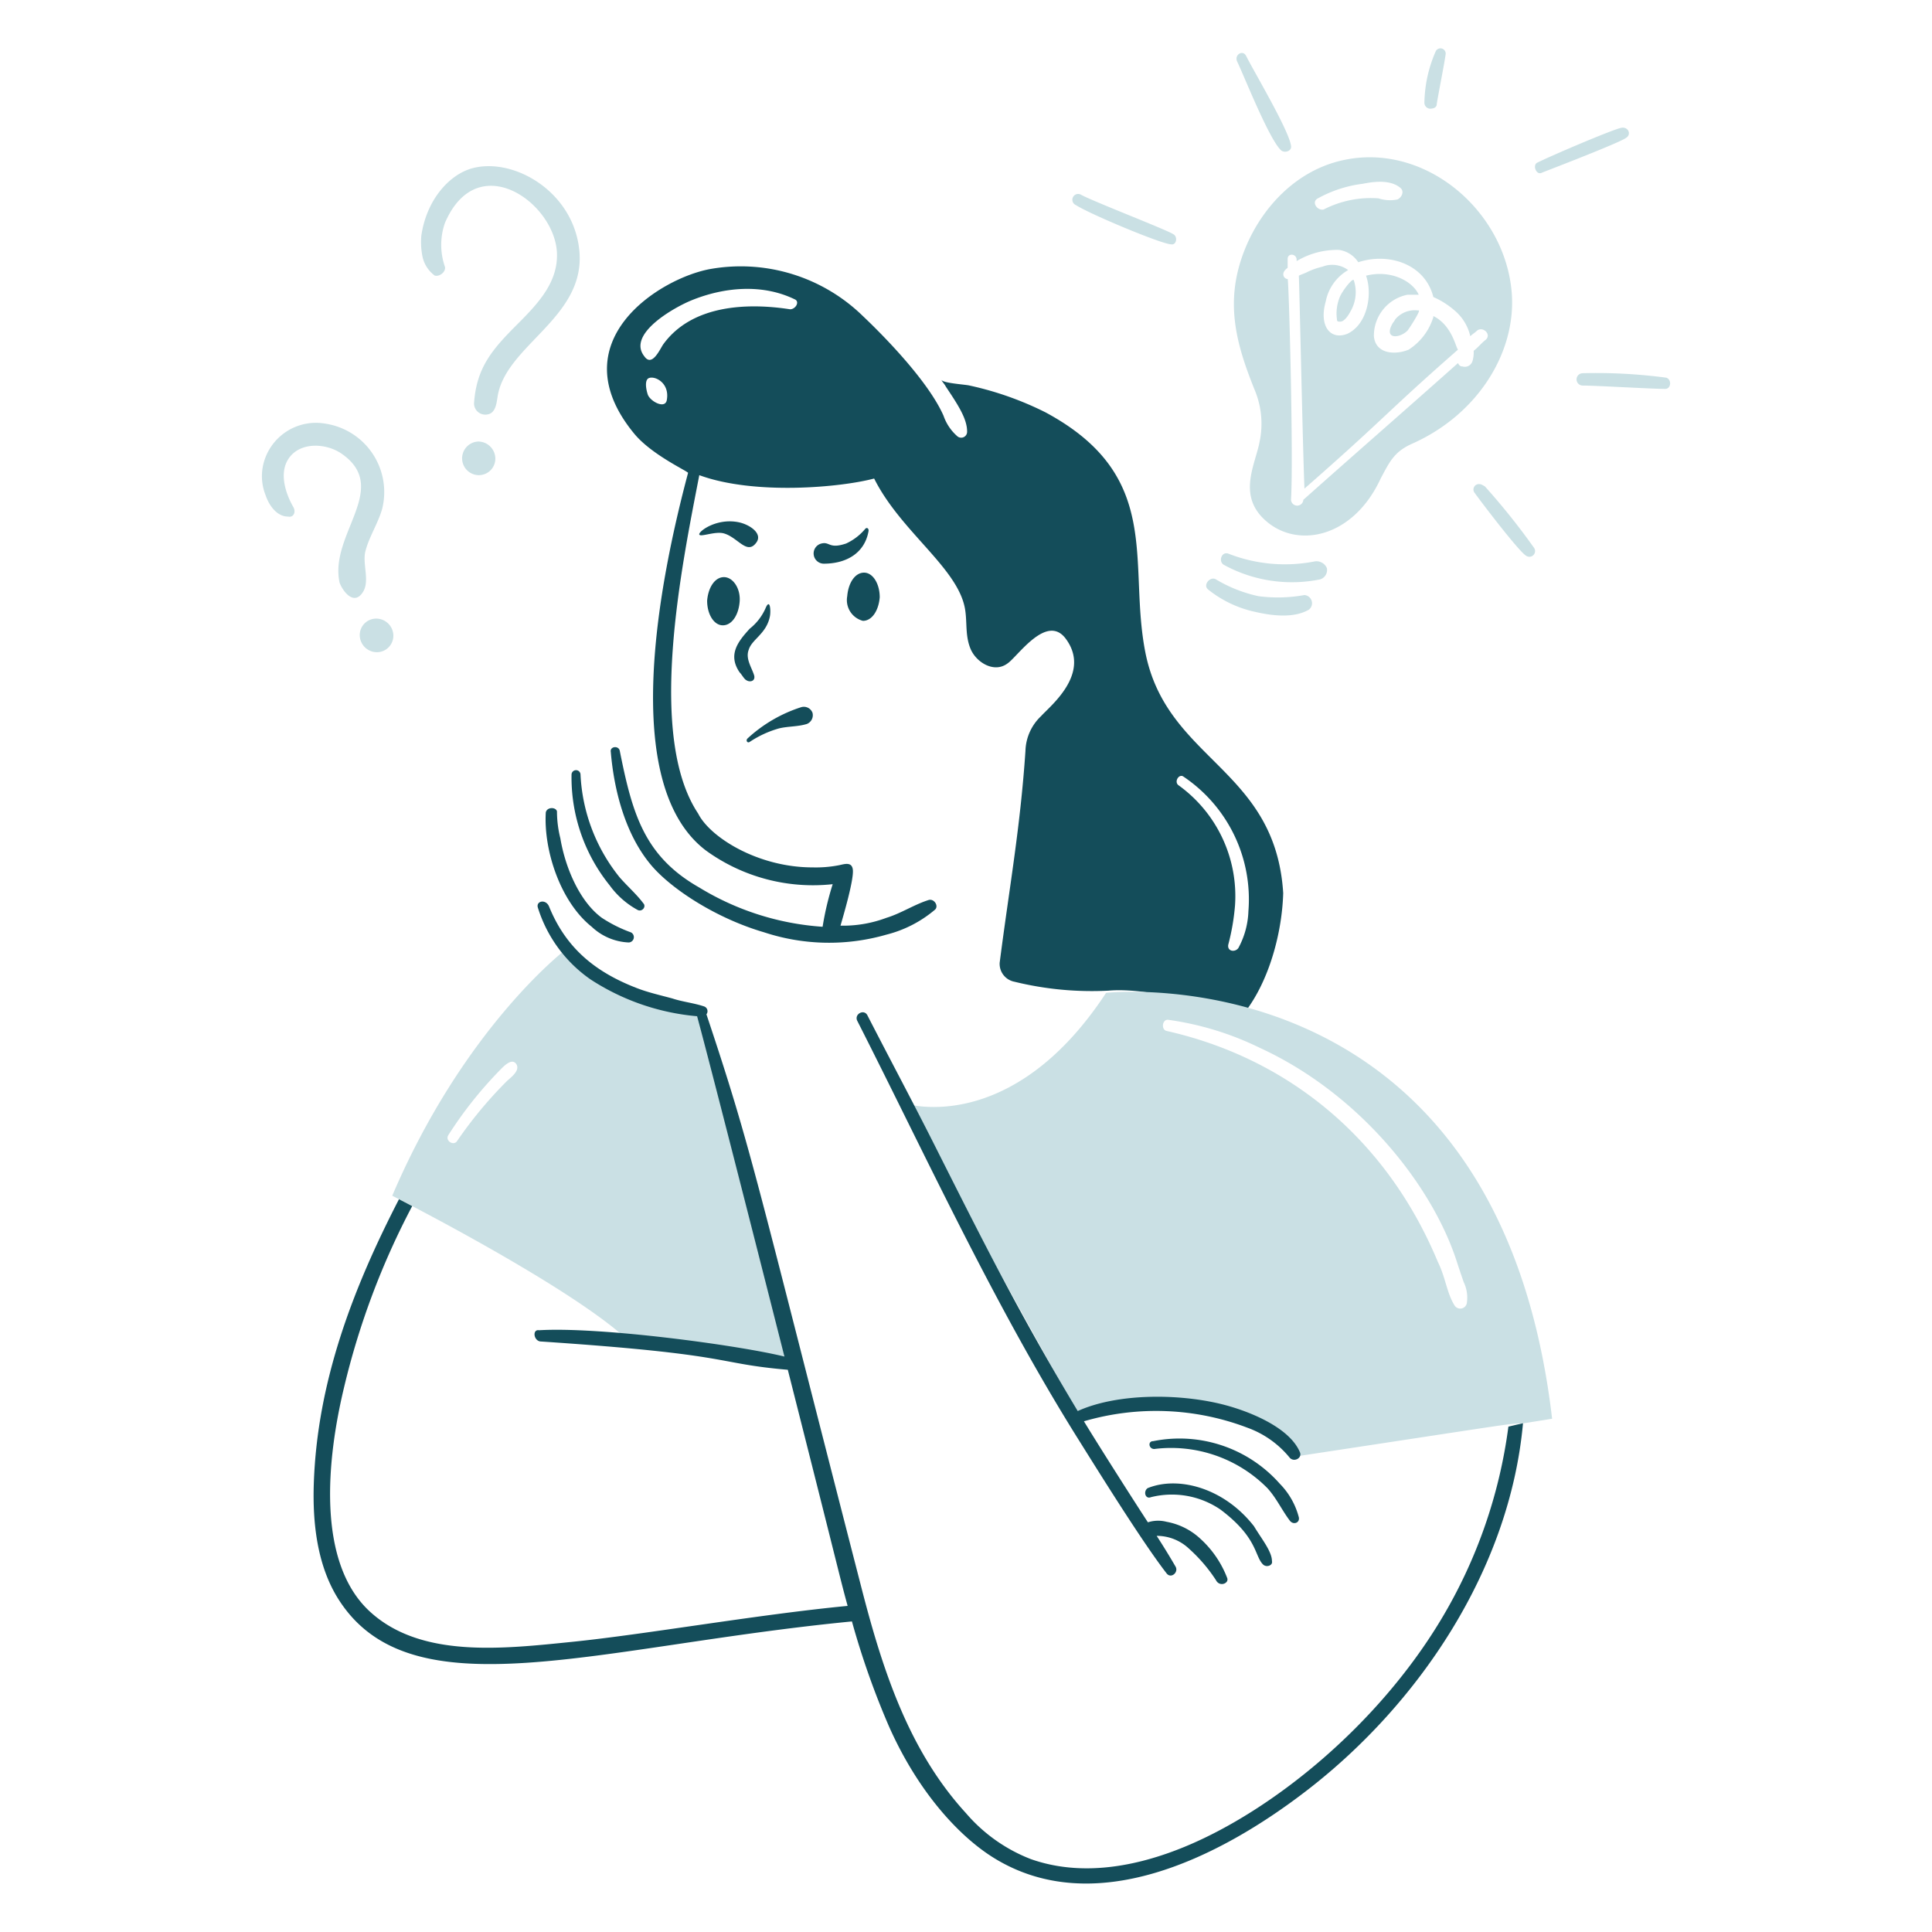 <svg xmlns="http://www.w3.org/2000/svg" viewBox="0 0 200 200"><path fill="#cae0e4" d="M138.749 33.294c.464 0 .928-.812 1.044-1.044a3.929 3.929 0 0 0 .348-3.25c-.116-.232-1.044.928-1.392 1.624a4.479 4.479 0 0 0-.348 2.436c-.001.234.116.234.348.234ZM144.2 33.41c-1.042 1.738.655 1.665 1.508.812.116-.116 1.392-2.088 1.16-2.088h-.116a2.633 2.633 0 0 0-2.32.928 1.669 1.669 0 0 1-.232.348Z"/><path fill="#cae0e4" d="M156.5 30.394c-.638-8.7-9.27-15.967-17.981-13.689-4.519 1.182-7.935 4.854-9.629 9.049-2.146 5.313-1.02 9.665 1.044 14.733a9.074 9.074 0 0 1 .464 5.22c-.458 2.446-2.415 5.709.812 8.353 3.32 2.72 8.929 1.516 11.717-4.524.928-1.74 1.4-2.775 3.248-3.6 6.834-3.03 10.767-9.488 10.325-15.542Zm-20.069-9.861a12.846 12.846 0 0 1 4.64-1.508c1.16-.232 2.9-.464 3.944.464.348.348.116.928-.348 1.16a3.873 3.873 0 0 1-1.972-.116 10.691 10.691 0 0 0-5.684 1.16c-.698.116-1.278-.812-.582-1.16Zm17.4 14.617c-.464.348-.812.813-1.276 1.161a3.212 3.212 0 0 1-.116 1.044.83.83 0 0 1-1.044.58c-.232 0-.348-.116-.464-.348-5.337 4.756-10.673 9.4-16.01 14.153a.639.639 0 0 1-1.276 0c.267-4.394-.225-22.854-.348-22.854-.348 0-.812-.58 0-1.16V26.8c0-.58.812-.58.928 0v.232a8.122 8.122 0 0 1 4.409-1.16 2.847 2.847 0 0 1 1.972 1.276c3.095-1.032 6.909.143 7.773 3.6a8.614 8.614 0 0 1 2.2 1.392 4.888 4.888 0 0 1 1.624 2.668c.232-.232.464-.348.7-.58.579-.47 1.507.342.927.922Z"/><path fill="#cae0e4" d="M148.378 32.714v.116a6.137 6.137 0 0 1-2.553 3.365c-1.392.58-3.435.46-3.6-1.393a4.321 4.321 0 0 1 3.48-4.292h1.161c-.624-1.4-2.878-2.616-5.453-1.972.7 1.972.116 5.1-1.972 6.032-1.772.665-2.915-.876-2.2-3.364a4.8 4.8 0 0 1 2.32-3.248 2.769 2.769 0 0 0-2.668-.348 7.412 7.412 0 0 0-1.624.58c-.232.116-.581.232-.813.348.047.555.405 17.837.581 22.042 8.364-7.32 8.487-7.905 15.893-14.385-.237-.237-.611-2.511-2.552-3.481Z"/><path fill="#144d5a" d="M74.827 64.733c.929 0 1.625-1.044 1.741-2.436s-.7-2.553-1.625-2.553-1.624 1.045-1.74 2.437c-.003 1.392.697 2.552 1.624 2.552ZM89.329 64.269c.928 0 1.624-1.044 1.74-2.436 0-1.392-.7-2.553-1.624-2.553s-1.625 1.045-1.74 2.437a2.218 2.218 0 0 0 1.624 2.552ZM74.943 55.22c1.448.411 2.4 2.294 3.365.928.664-.938-.728-1.862-1.856-2.088-2.306-.461-4.183.981-4.061 1.276s1.645-.373 2.552-.116ZM89.909 54.988c.051-.294-.186-.43-.348-.232a5.662 5.662 0 0 1-1.972 1.508c-1.79.6-1.671-.22-2.553 0a1.059 1.059 0 0 0 .232 2.088c2.475 0 4.263-1.194 4.641-3.364ZM77.612 76.8a10.752 10.752 0 0 1 3.016-1.392c.928-.232 1.954-.17 2.9-.464a.977.977 0 0 0 .58-1.16.957.957 0 0 0-1.16-.58 14.844 14.844 0 0 0-5.568 3.246c-.205.206-.008.521.232.35ZM76.568 69.605c.232.232.464.7.7.812.348.232.928.116.812-.464-.232-.812-.928-1.74-.58-2.668.317-1.11 1.839-1.655 2.2-3.48.116-.58.014-1.967-.464-.812a5.536 5.536 0 0 1-1.624 2.088c-1.16 1.276-2.321 2.668-1.044 4.524Z"/><path fill="#cae0e4" d="M136.081 58.12a16.027 16.027 0 0 1-8.933-.812c-.7-.232-1.042.809-.464 1.16a14.675 14.675 0 0 0 9.977 1.509 1.021 1.021 0 0 0 .7-1.161 1.17 1.17 0 0 0-1.28-.696ZM135.036 61.6a15.436 15.436 0 0 1-4.756.116 14.5 14.5 0 0 1-4.408-1.74c-.576-.356-1.388.574-.812 1.044a11.684 11.684 0 0 0 4.872 2.32c1.618.375 3.954.713 5.568-.232a.847.847 0 0 0-.464-1.508Z"/><path fill="#144d5a" d="M118.563 67.517c-1.826-9.308 1.953-18.215-10.325-24.826a33.183 33.183 0 0 0-7.888-2.784c-.466-.11-2.669-.232-2.9-.58.116.232.348.464.464.7 1.239 1.858 2.2 3.307 2.2 4.64a.612.612 0 0 1-1.044.464 4.938 4.938 0 0 1-1.393-2.088c-1.589-3.612-6.265-8.352-8.352-10.325a18.1 18.1 0 0 0-15.778-4.872c-5.219.934-15.761 7.506-7.888 17.053 1.833 2.224 5.684 3.945 5.568 4.061-2.938 11.027-7.227 32.22 1.86 39.091a18.878 18.878 0 0 0 13.113 3.48 30.339 30.339 0 0 0-1.044 4.408 28.071 28.071 0 0 1-12.761-4.06c-5.721-3.249-6.941-7.673-8.236-14.153-.116-.58-1.045-.464-.929.116.342 4.1 1.553 8.606 4.177 11.717 2.067 2.45 6.7 5.5 11.717 6.961a21.443 21.443 0 0 0 12.645.232 12.442 12.442 0 0 0 4.984-2.552c.464-.348 0-1.16-.58-1.044-1.508.464-2.9 1.4-4.408 1.856a12.77 12.77 0 0 1-4.757.812c.233-.812 1.409-4.758 1.277-5.8-.1-.814-.815-.594-1.393-.464a12.494 12.494 0 0 1-2.784.232c-5.64 0-10.6-3.111-11.833-5.568-5.35-8.025-1.708-25.609.116-35.035 5.685 2.088 14.617 1.276 18.1.348 2.743 5.487 8.638 9.232 9.4 13.457.249 1.389 0 2.784.58 4.176s2.436 2.552 3.828 1.508c1.044-.7 4.058-5.218 6.032-2.552 2.665 3.6-1.624 6.961-2.552 8a5.14 5.14 0 0 0-1.624 3.6c-.54 8-1.653 14.033-2.668 21.926a1.883 1.883 0 0 0 1.508 1.972 33.618 33.618 0 0 0 9.745.928c5.1-.457 13.8 2.664 14.153 2.2 2.515-3.277 3.828-8.236 3.944-12.3-.815-12.952-12.073-13.716-14.274-24.935Zm-49.536-26.1c-.177.975-1.74.116-1.972-.58-.116-.348-.348-1.276 0-1.624.504-.435 2.318.296 1.972 2.202Zm12.761-9.4c-4.524-.7-10.162-.43-13.109 3.6-.343.468-1.16 2.436-1.972 1.276-1.856-2.321 3.136-5.094 4.872-5.8 3.373-1.372 7.309-1.74 10.673-.116.58.229.116 1.041-.464 1.041Zm47.448 62.3a8.575 8.575 0 0 1-1.044 3.829c-.348.464-1.16.348-1.044-.348a23.148 23.148 0 0 0 .7-4.061 14.133 14.133 0 0 0-5.8-12.413c-.58-.348 0-1.276.464-.928a15.3 15.3 0 0 1 6.724 13.919Z"/><path fill="#cae0e4" d="M111.371 21.229c1.491.956 8.932 4.061 9.86 4.061.58.116.7-.812.232-1.044-.7-.464-7.992-3.272-9.512-4.061a.6.6 0 1 0-.58 1.044Z"/><path fill="#144d5a" d="M64.155 90.835a18.306 18.306 0 0 1-4.061-10.673.465.465 0 0 0-.928 0 17.772 17.772 0 0 0 3.944 11.485 8.723 8.723 0 0 0 2.9 2.552c.464.232.928-.348.58-.7-.69-.924-1.623-1.736-2.435-2.664Z"/><path fill="#cae0e4" d="M132.6 15.545c.356.339 1.16.116 1.044-.464-.232-1.624-3.828-7.657-4.64-9.281-.348-.7-1.265-.121-.928.58.719 1.497 3.276 7.975 4.524 9.165ZM153.714 50.348c-.232-.116-.348-.232-.58-.232a.56.56 0 0 0-.464.928c.831 1.146 4.64 6.148 5.336 6.5a.588.588 0 0 0 .812-.812 71.77 71.77 0 0 0-5.104-6.384ZM172.508 39.1a54.713 54.713 0 0 0-8.7-.464.639.639 0 0 0 0 1.276c1.392 0 7.192.348 8.585.348.579-.005.695-.933.115-1.16ZM168.331 14.269c.58-.348.234-1.152-.464-1.044-.811.125-7.308 2.9-8.7 3.6-.58.232-.116 1.392.464 1.044 1.508-.584 8.12-3.136 8.7-3.6ZM148.03 11.252c.348 0 .7-.116.7-.464.116-.812.812-4.292.928-5.22a.544.544 0 0 0-1.044-.232 13.745 13.745 0 0 0-1.161 5.336.622.622 0 0 0 .577.58ZM58.47 98.376s-10.441 8-17.865 25.406c0 0 17.4 8.817 23.9 14.5 0 0 14.965 1.972 18.329 3.016-2.9-10.441-10.093-36.659-10.093-36.659s-9.283-.695-14.271-6.263Zm-6.032 13.573a43.461 43.461 0 0 0-5.105 6.148c-.348.58-1.284 0-.928-.58a41.6 41.6 0 0 1 5.337-6.728c.348-.348 1.276-1.392 1.74-.58.348.696-.696 1.391-1.044 1.74Z"/><path fill="#144d5a" d="M56.5 84.107c-.232 3.933 1.519 9.259 4.756 11.833a5.932 5.932 0 0 0 3.829 1.624.553.553 0 0 0 .232-1.044 14.257 14.257 0 0 1-3.017-1.509c-2.3-1.684-3.79-5.211-4.294-8.236a11.441 11.441 0 0 1-.348-2.784c-.116-.465-1.044-.465-1.158.116Z"/><path fill="#cae0e4" d="m157.774 147.332 2.9-.464C154.99 98.26 114.5 102.784 114.5 102.784c-9.745 14.849-20.65 11.485-20.65 11.485l17.866 32.367s9.888-2.735 16.125-.116a14.308 14.308 0 0 1 6.032 4.292c25.4-3.856 21.457-3.312 23.901-3.48Zm-5.916-12.532a.694.694 0 0 1-1.276.348c-.815-1.288-.933-2.909-1.74-4.525-5.4-12.966-15.739-21.124-28.075-23.9-.577-.129-.464-1.16.116-1.16a31.312 31.312 0 0 1 9.513 2.9c10.471 4.806 17.931 14.4 20.418 22.157.224.7.464 1.393.7 2.089a3.692 3.692 0 0 1 .344 2.091ZM30.4 52.552c-.812-1.392-1.514-3.484-.58-4.988 1.153-1.861 3.933-1.725 5.568-.581 5.09 3.563-1.342 8.346-.232 13.342.348.928 1.517 2.441 2.436.928.7-1.157-.09-2.894.232-4.177.378-1.5 1.312-2.89 1.74-4.408a7.165 7.165 0 0 0-5.916-8.817 5.6 5.6 0 0 0-6.381 4.177 5.307 5.307 0 0 0 .232 3.248c.349 1.044 1.161 2.2 2.321 2.2.58.124.808-.46.58-.924ZM38.98 67.517a1.709 1.709 0 0 0 1.741-1.74 1.784 1.784 0 0 0-1.741-1.74 1.708 1.708 0 0 0-1.74 1.74 1.784 1.784 0 0 0 1.74 1.74ZM46.057 27.61a6.9 6.9 0 0 1 0-4.525c3.371-7.865 11.417-2.076 11.6 3.133.107 3.016-1.972 5.22-4.06 7.308-2.626 2.626-4.276 4.506-4.525 8.237a1.162 1.162 0 0 0 1.16 1.16c1.044 0 1.151-1.045 1.277-1.856.827-5.345 9.111-8.158 8.468-15.081-.566-6.1-6.724-9.695-11.021-8.585-2.34.6-4.766 3.155-5.336 6.961a7.4 7.4 0 0 0 .116 2.2 3.286 3.286 0 0 0 1.276 1.972c.581.12 1.169-.462 1.045-.924ZM49.537 49.188a1.709 1.709 0 0 0 1.74-1.741 1.784 1.784 0 0 0-1.74-1.74 1.741 1.741 0 0 0 0 3.481Z"/><path fill="#144d5a" d="M119.143 154.988a8.92 8.92 0 0 1 7.193 1.277c3.864 2.9 3.521 4.8 4.408 5.684.348.348 1.044.116.928-.348 0-1-1.086-2.312-1.856-3.6-3.114-4-7.864-5.236-11.021-3.945-.464.352-.232 1.164.348.932ZM119.491 150a14.024 14.024 0 0 1 11.717 4.06c.939 1.035 1.517 2.313 2.32 3.365.352.461 1.039.233.928-.348a7.707 7.707 0 0 0-1.972-3.481 13.85 13.85 0 0 0-13.109-4.408c-.575 0-.464.812.116.812Z"/><path fill="#144d5a" d="M134.572 150.348c-1.046-2.527-5.038-4.163-7.656-4.872-4.507-1.221-11.125-1.318-15.35.594-6.131-10.2-9.8-17.561-14.929-27.741-2.219-4.4-4.57-8.792-6.844-13.225-.356-.692-1.4-.114-1.044.58 7.23 14.241 14.14 29.356 22.853 43.272 2.16 3.449 6.656 10.683 9.165 13.921.455.587 1.265-.11.928-.7a74.937 74.937 0 0 0-1.956-3.185 4.853 4.853 0 0 1 3.348 1.329 16.375 16.375 0 0 1 2.785 3.248c.367.752 1.4.345 1.16-.232a10.615 10.615 0 0 0-2.785-4.06 6.933 6.933 0 0 0-3.48-1.74 3.469 3.469 0 0 0-1.937.052c-1.755-2.693-5.021-7.828-6.622-10.457a26.582 26.582 0 0 1 16.912.66 10.038 10.038 0 0 1 4.408 3.132c.464.468 1.283.001 1.044-.576Z"/><path fill="#144d5a" d="M156.15 147.68a51.843 51.843 0 0 1-6.96 19.953c-6.62 11.033-17.492 19.817-26.567 23.55-5 2.058-10.666 3.115-15.893 1.277a16.843 16.843 0 0 1-6.73-4.76c-5.847-6.381-8.569-14.589-10.788-23.2-11.093-43.058-11.293-45.166-16.082-59.5a.522.522 0 0 0-.275-.826c-1.044-.348-2.2-.464-3.248-.812-1.276-.348-2.429-.6-3.6-1.044-4.418-1.686-7.432-4.2-9.165-8.469-.333-.818-1.384-.582-1.16.116a14.18 14.18 0 0 0 5.452 7.425 24 24 0 0 0 11.03 3.81c1.22 4.486 5.454 21.083 9.04 35.231-4.775-1.176-19.04-3.1-25.4-2.725-.7-.116-.58 1.044.116 1.16 20.384 1.359 17.848 2.26 25.633 2.933 5.691 22.461 5.329 21.274 6.193 24.443-9.319.894-20.9 2.945-28.462 3.715-7.262.738-15.714 1.728-21-3.133-5.555-5.111-4.443-15.818-2.668-23.2a79.531 79.531 0 0 1 7.054-18.768c-.56-.293-1.023-.534-1.368-.712-4.734 9.183-8.468 18.854-8.818 29.457-.134 4.06.348 8.469 2.552 11.949 7.544 11.911 26.691 4.87 53.156 2.3A83.551 83.551 0 0 0 92 178.654c3 6.8 7.265 11.445 10.905 13.69 10.234 6.31 23.018.246 32.482-7.077 11.51-8.906 20.9-22.8 22.274-37.935Z"/></svg>